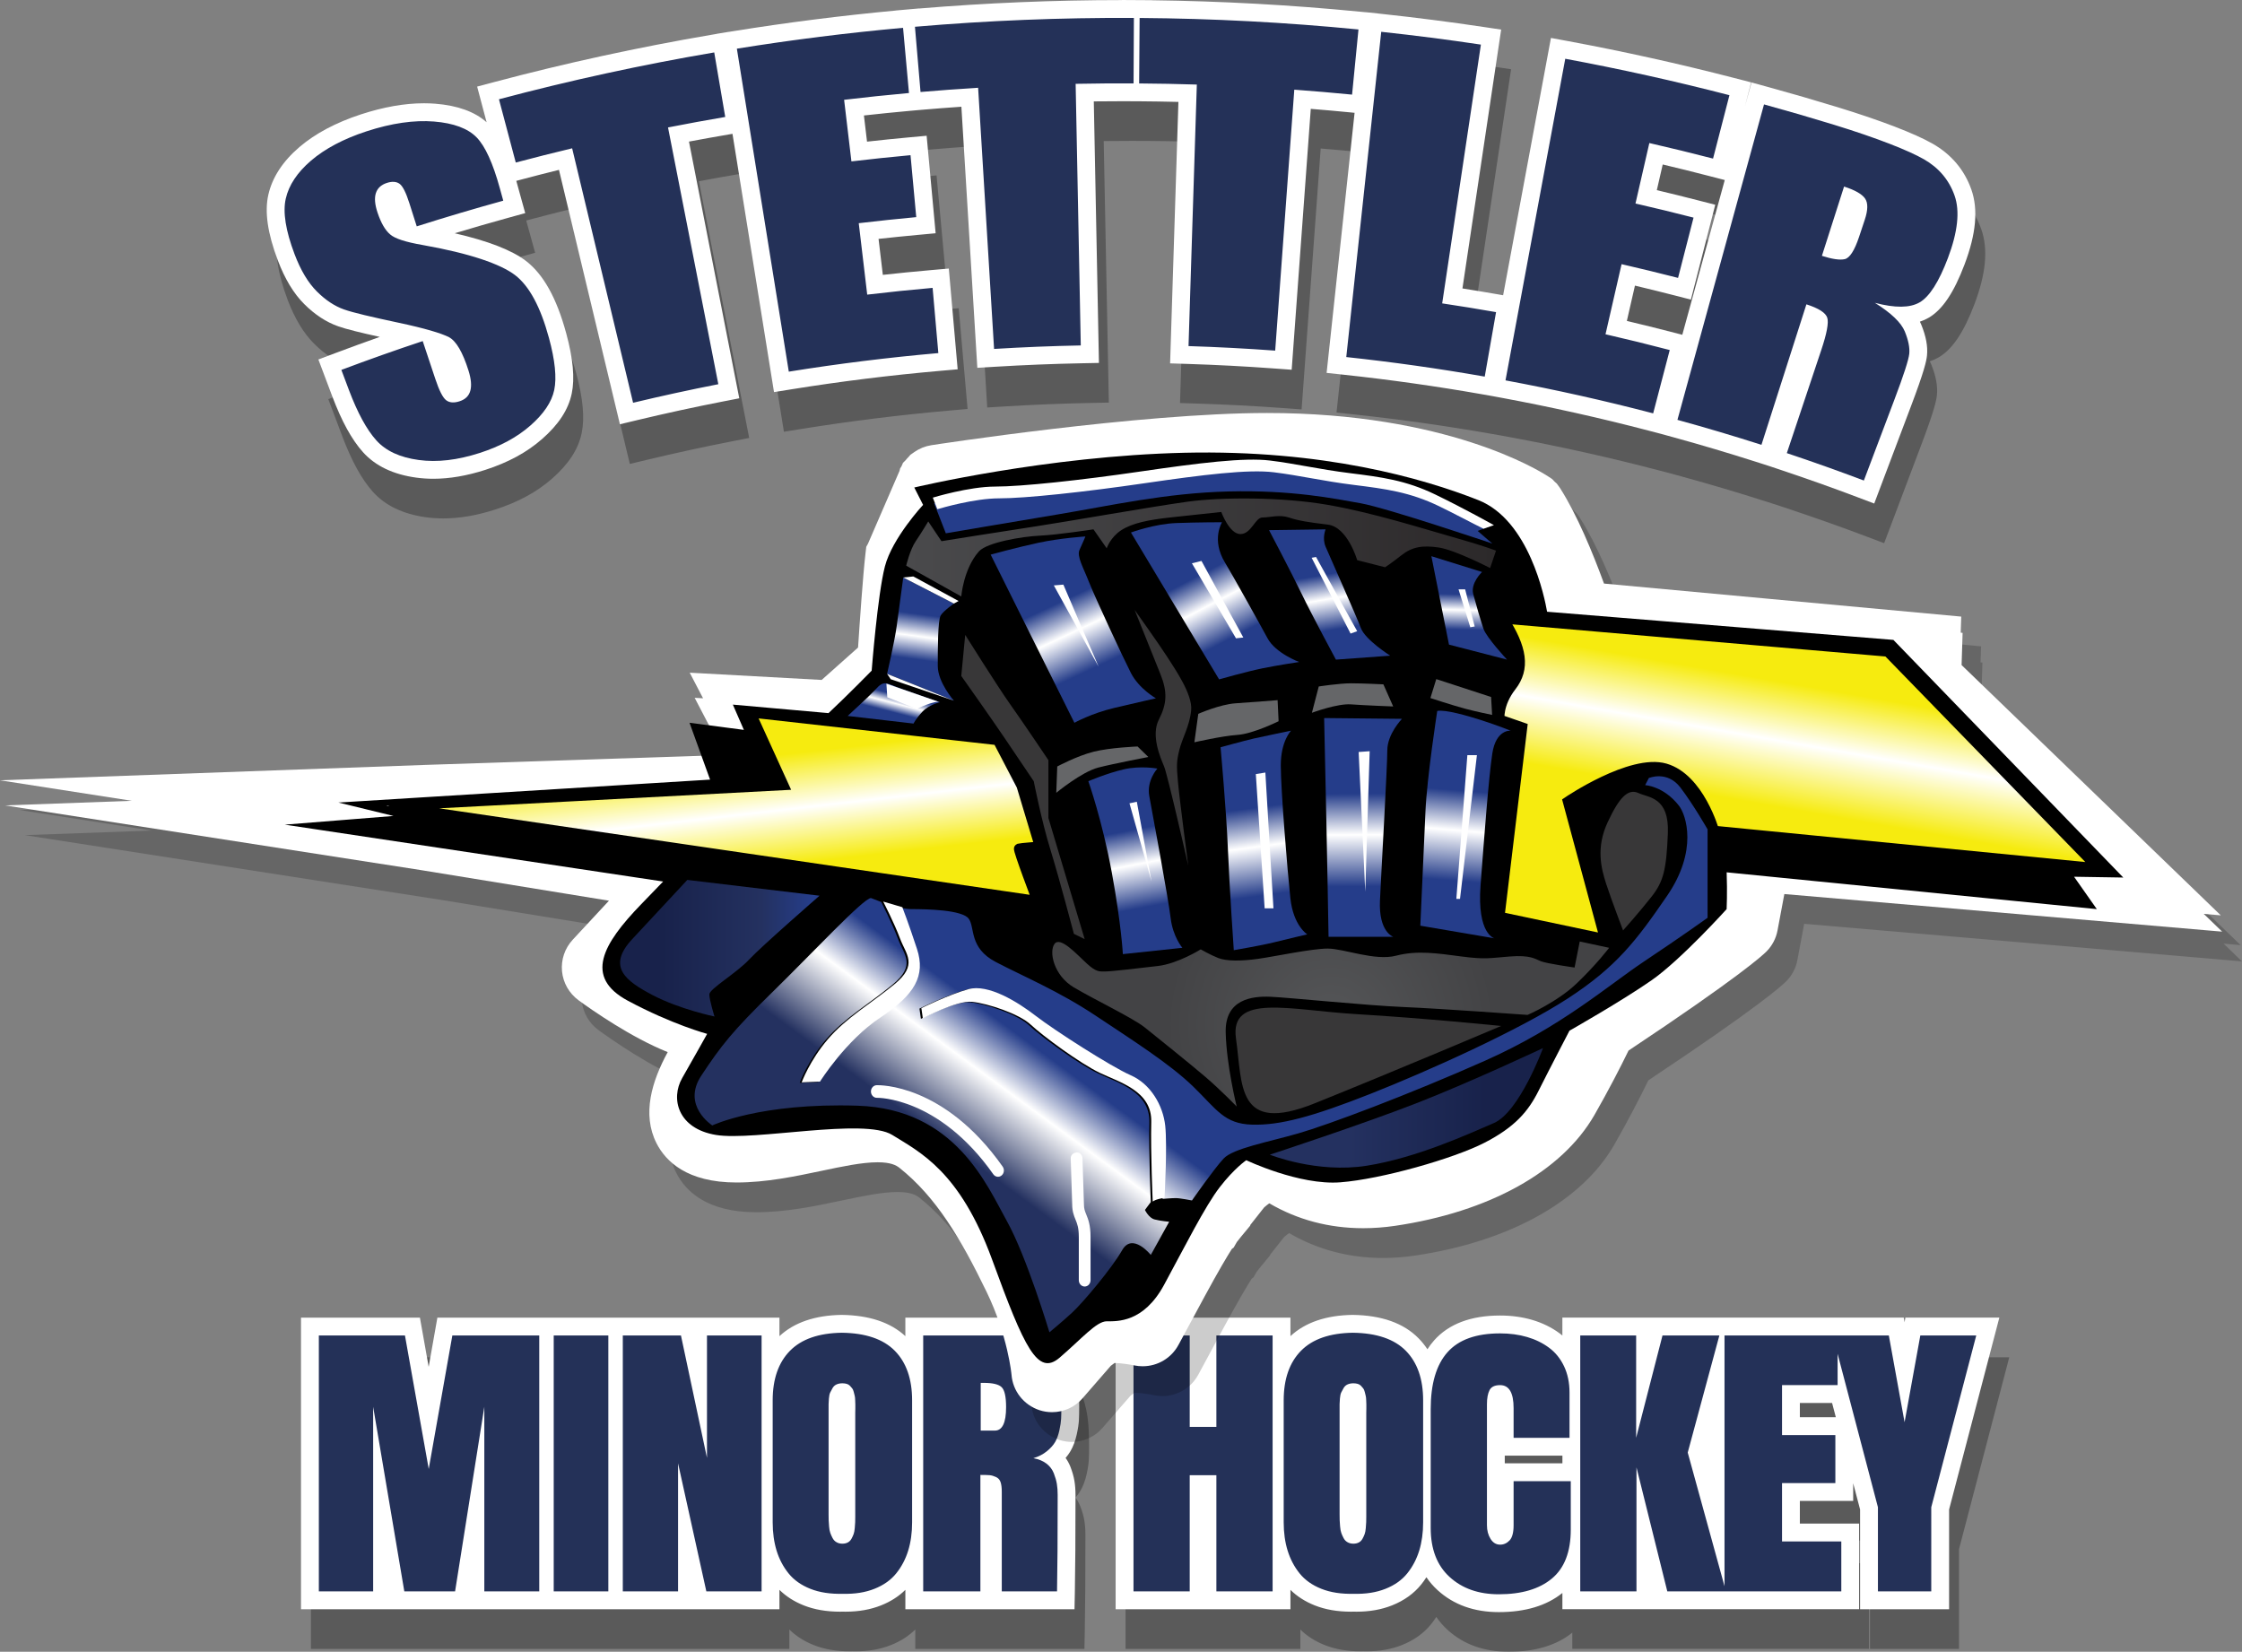 <?xml version="1.0" encoding="utf-8"?>
<!-- Generator: Adobe Illustrator 16.0.0, SVG Export Plug-In . SVG Version: 6.00 Build 0)  -->
<!DOCTYPE svg PUBLIC "-//W3C//DTD SVG 1.1//EN" "http://www.w3.org/Graphics/SVG/1.1/DTD/svg11.dtd">
<svg version="1.1" id="Layer_1" xmlns="http://www.w3.org/2000/svg" xmlns:xlink="http://www.w3.org/1999/xlink" x="0px" y="0px"
	 width="226.164px" height="166.614px" viewBox="0.002 -41.66 226.164 166.614"
	 enable-background="new 0.002 -41.66 226.164 166.614" xml:space="preserve">
<rect x="0.002" y="-41.66" width="226.164" height="166.614" fill="#808080" stroke="none"/>
<g id="Layer_2">
	<path opacity="0.3" enable-background="new    " d="M152.195,124.954c-2.484,0-4.561-0.742-6.17-2.211
		c-0.434-0.395-0.813-0.83-1.133-1.306c-0.164,0.257-0.342,0.504-0.533,0.741c-0.734,0.91-1.723,1.615-2.934,2.098
		c-1.059,0.421-2.256,0.635-3.561,0.635l-0.337-0.004l-0.253,0.004c-1.359,0-2.587-0.213-3.646-0.635
		c-0.965-0.384-1.787-0.91-2.451-1.566v1.953h-17.634V95.249h17.634v1.867c1.49-1.384,3.6-2.104,6.275-2.143
		c2.93,0.04,5.148,0.834,6.649,2.361c0.334,0.34,0.632,0.709,0.894,1.107c0.203-0.32,0.43-0.62,0.676-0.896
		c1.479-1.664,3.717-2.508,6.652-2.508c1.147,0,2.233,0.146,3.227,0.438c1.035,0.303,1.972,0.76,2.779,1.359
		c0.096,0.07,0.188,0.145,0.28,0.22v-1.806h34.433l0.086,0.469l0.084-0.469h9.476l-5.069,19.354v10.061h-8.979v-10.06l-0.695-2.644
		v1.779h-5.38v2.283h5.979v8.639h-29.934v-1.637C157.021,124.306,154.862,124.954,152.195,124.954z M158.612,109.946v-0.775h-5.815
		v0.775H158.612z M186.193,105.295l-0.378-1.438h-3.25v1.438H186.193z M85.98,124.907l-0.253,0.004c-1.36,0-2.586-0.214-3.645-0.635
		c-0.966-0.384-1.788-0.91-2.454-1.568v1.955H31.367V95.249h11.994l0.884,4.967l0.878-4.967h34.505v1.869
		c1.49-1.385,3.6-2.105,6.278-2.145c2.787,0.038,4.932,0.759,6.425,2.145v-1.869h10.551c1.114,0,2.105,0.164,2.944,0.484
		c0.888,0.337,1.623,0.813,2.179,1.407c0.549,0.591,0.974,1.347,1.265,2.249c0.249,0.771,0.415,1.559,0.491,2.336
		c0.071,0.718,0.105,1.552,0.105,2.551c0,0.523-0.009,0.954-0.026,1.285c-0.021,0.406-0.092,0.884-0.217,1.456
		c-0.145,0.657-0.358,1.229-0.636,1.703c-0.138,0.233-0.301,0.461-0.492,0.682c0.199,0.274,0.362,0.575,0.488,0.897
		c0.196,0.504,0.332,0.986,0.406,1.438c0.07,0.424,0.105,0.896,0.105,1.403c0,4.269-0.022,7.551-0.065,9.758l-0.035,1.765H92.332
		v-1.955c-0.666,0.658-1.488,1.186-2.453,1.568c-1.059,0.422-2.257,0.635-3.563,0.635L85.98,124.907z M188.384,12.495
		c-2.521-0.953-5.114-1.875-7.703-2.741l-1.239-0.414l-1.299-0.416c-2.781-0.889-5.608-1.729-8.403-2.496l-1.226-0.336l-1.203-0.315
		c-4.858-1.271-9.829-2.381-14.771-3.3l-1.029-0.191l-1.047-0.184c-4.571-0.802-9.23-1.46-13.848-1.957l-1.791-0.192l2.821-26.235
		l-0.429-0.042c-1.307-0.128-2.643-0.248-3.99-0.356l-1.926,26.316l-1.797-0.131c-2.871-0.211-5.787-0.364-8.666-0.455l-1.801-0.057
		l0.838-26.374c-1.342-0.032-2.674-0.053-3.978-0.063l-1.721-0.006c-0.946,0-1.892,0.005-2.837,0.017l0.518,26.381l-1.8,0.036
		c-2.868,0.056-5.786,0.174-8.671,0.35l-1.796,0.109l-1.608-26.337c-1.321,0.091-2.651,0.193-3.97,0.306l-1.157,0.102
		c-1.562,0.141-3.138,0.3-4.705,0.474l0.313,2.639c1.426-0.158,2.839-0.302,4.221-0.429l1.792-0.165l0.908,9.835l-1.792,0.166
		c-1.311,0.121-2.638,0.255-3.966,0.402l0.431,3.63c1.621-0.179,3.25-0.34,4.863-0.481l1.793-0.157l0.893,10.164l-1.793,0.157
		C90.84,0.186,85.808,0.81,80.858,1.606l-1.777,0.286l-4.189-26.053l-0.428,0.073c-1.312,0.224-2.638,0.461-3.961,0.71l5.074,25.894
		L73.81,2.862c-2.829,0.554-5.697,1.178-8.524,1.855l-1.75,0.419l-6.147-25.661c-1.298,0.321-2.602,0.656-3.895,1l-0.41,0.109
		c0.025,0.087,0.9,3.254,0.9,3.254l-1.736,0.479c-1.785,0.492-3.583,1.012-5.375,1.552c3.346,0.77,5.75,1.701,7.167,2.778
		c1.777,1.356,3.11,3.746,4.078,7.309c0.697,2.559,0.879,4.549,0.558,6.083c-0.339,1.621-1.319,3.122-2.995,4.588
		c-1.536,1.345-3.408,2.362-5.72,3.108c-1.848,0.597-3.61,0.899-5.238,0.899c-0.587,0-1.17-0.039-1.732-0.116
		c-2.318-0.316-4.125-1.179-5.368-2.563c-1.135-1.264-2.151-3.111-3.108-5.648L33.119-1.4l1.685-0.634
		c1.494-0.563,3.001-1.111,4.509-1.643c-1.948-0.429-3.353-0.771-4.207-1.073c-1.196-0.42-2.344-1.172-3.41-2.234
		c-1.064-1.06-1.961-2.542-2.667-4.408c-1.034-2.736-1.348-4.902-0.959-6.622c0.396-1.752,1.454-3.374,3.145-4.819
		c1.594-1.361,3.679-2.468,6.197-3.291c2.271-0.742,4.41-1.119,6.355-1.119c0.395,0,0.781,0.015,1.158,0.045
		c2.239,0.18,3.974,0.809,5.165,1.87l-0.956-3.597l1.739-0.462c7.188-1.91,14.548-3.512,21.875-4.76l0.523-0.089l-0.001-0.006
		l1.252-0.207l0.001,0.005l0.524-0.084c5.379-0.865,10.86-1.56,16.302-2.066V-36.6l2.38-0.21l0.001,0.007
		c6.776-0.564,13.651-0.85,20.443-0.85v-0.007l3.019,0.019v0.006c7.007,0.086,14.071,0.475,21.021,1.156l0.524,0.051v-0.006
		l1.267,0.13v0.005l0.523,0.057c3.367,0.362,6.773,0.8,10.127,1.301l1.78,0.266l-3.906,26.11c1.239,0.195,2.478,0.402,3.699,0.616
		l0.405,0.071l4.824-25.955l1.771,0.329c5.577,1.036,11.188,2.282,16.683,3.702l1.742,0.451l-0.624,2.413l0.659-2.403l1.736,0.476
		c2.318,0.636,4.672,1.319,6.994,2.031c4.328,1.331,7.713,2.631,9.531,3.663c1.896,1.081,3.211,2.639,3.916,4.631
		c0.705,1.999,0.481,4.467-0.684,7.548c-1.08,2.856-2.229,4.565-3.614,5.378c-0.276,0.161-0.573,0.295-0.892,0.4
		c0.051,0.101,0.097,0.203,0.139,0.305c0.479,1.173,0.668,2.189,0.576,3.108c-0.057,0.568-0.292,1.619-1.612,5.108l-3.711,9.824
		L188.384,12.495z M165.113-5.288c1.598,0.38,3.199,0.78,4.779,1.194l0.811,0.212l4.285-15.618l-1.633-0.422
		c-1.521-0.394-3.07-0.778-4.625-1.147l-0.594,2.59c1.385,0.329,2.775,0.672,4.15,1.026l1.743,0.448l-2.456,9.567l-1.744-0.448
		c-1.289-0.331-2.597-0.654-3.9-0.964L165.113-5.288z"/>
	<path fill="#FFFFFF" d="M151.195,120.954c-2.484,0-4.561-0.742-6.17-2.211c-0.434-0.395-0.813-0.83-1.133-1.306
		c-0.164,0.257-0.342,0.504-0.533,0.741c-0.734,0.91-1.723,1.615-2.934,2.098c-1.059,0.421-2.256,0.635-3.561,0.635l-0.337-0.004
		l-0.253,0.004c-1.359,0-2.587-0.213-3.646-0.635c-0.965-0.384-1.787-0.91-2.451-1.566v1.953h-17.634V91.249h17.634v1.867
		c1.49-1.384,3.6-2.104,6.275-2.143c2.93,0.04,5.148,0.834,6.649,2.361c0.334,0.34,0.632,0.709,0.894,1.107
		c0.203-0.32,0.43-0.62,0.676-0.896c1.479-1.664,3.717-2.508,6.652-2.508c1.147,0,2.233,0.146,3.227,0.438
		c1.035,0.303,1.972,0.76,2.779,1.359c0.096,0.07,0.188,0.145,0.28,0.22v-1.806h34.433l0.086,0.469l0.084-0.469h9.476l-5.069,19.354
		v10.061h-8.979v-10.06l-0.695-2.644v1.779h-5.38v2.283h5.979v8.639h-29.934v-1.637
		C156.021,120.306,153.862,120.954,151.195,120.954z M157.612,105.946v-0.775h-5.815v0.775H157.612z M185.193,101.295l-0.378-1.438
		h-3.25v1.438H185.193z M84.98,120.907l-0.253,0.004c-1.36,0-2.586-0.214-3.645-0.635c-0.966-0.384-1.788-0.91-2.454-1.568v1.955
		H30.367V91.249h11.994l0.884,4.967l0.878-4.967h34.505v1.869c1.49-1.385,3.6-2.105,6.278-2.145
		c2.787,0.038,4.932,0.759,6.425,2.145v-1.869h10.551c1.114,0,2.105,0.164,2.944,0.484c0.888,0.337,1.623,0.813,2.179,1.407
		c0.549,0.591,0.974,1.347,1.265,2.249c0.249,0.771,0.415,1.559,0.491,2.336c0.071,0.718,0.105,1.552,0.105,2.551
		c0,0.523-0.009,0.954-0.026,1.285c-0.021,0.406-0.092,0.884-0.217,1.456c-0.145,0.657-0.358,1.229-0.636,1.703
		c-0.138,0.233-0.301,0.461-0.492,0.682c0.199,0.274,0.362,0.575,0.488,0.897c0.196,0.504,0.332,0.986,0.406,1.438
		c0.07,0.424,0.105,0.896,0.105,1.403c0,4.269-0.022,7.551-0.065,9.758l-0.035,1.765H91.332v-1.955
		c-0.666,0.658-1.488,1.186-2.453,1.568c-1.059,0.422-2.257,0.635-3.563,0.635L84.98,120.907z M187.384,8.495
		c-2.521-0.953-5.114-1.875-7.703-2.741l-1.239-0.414l-1.299-0.416c-2.781-0.889-5.608-1.729-8.403-2.496l-1.226-0.336l-1.203-0.315
		c-4.858-1.271-9.829-2.381-14.771-3.3l-1.029-0.191l-1.047-0.184c-4.571-0.802-9.23-1.46-13.848-1.957l-1.791-0.192l2.821-26.235
		l-0.429-0.042c-1.307-0.128-2.643-0.248-3.99-0.356l-1.926,26.316l-1.797-0.131c-2.871-0.211-5.787-0.364-8.666-0.455l-1.801-0.057
		l0.838-26.374c-1.342-0.032-2.674-0.053-3.978-0.063l-1.721-0.006c-0.946,0-1.891,0.005-2.837,0.017l0.518,26.381l-1.8,0.036
		c-2.868,0.056-5.786,0.174-8.671,0.35l-1.796,0.109l-1.608-26.337c-1.321,0.091-2.651,0.193-3.97,0.306l-1.157,0.102
		c-1.562,0.141-3.138,0.3-4.705,0.474l0.313,2.639c1.426-0.158,2.839-0.302,4.221-0.429l1.792-0.165l0.908,9.835l-1.792,0.166
		c-1.311,0.121-2.638,0.255-3.966,0.402l0.431,3.63c1.621-0.179,3.25-0.34,4.863-0.481l1.793-0.157l0.893,10.164l-1.793,0.157
		C89.84-3.814,84.808-3.19,79.858-2.394l-1.777,0.286l-4.189-26.053l-0.428,0.073c-1.312,0.224-2.638,0.461-3.961,0.71l5.074,25.894
		L72.81-1.138c-2.829,0.554-5.697,1.178-8.524,1.855l-1.75,0.419l-6.147-25.661c-1.298,0.321-2.602,0.656-3.895,1l-0.41,0.109
		c0.025,0.087,0.9,3.254,0.9,3.254l-1.736,0.479c-1.785,0.492-3.583,1.012-5.375,1.552c3.346,0.77,5.75,1.701,7.167,2.778
		c1.777,1.356,3.11,3.746,4.078,7.309c0.697,2.559,0.879,4.549,0.558,6.083c-0.339,1.621-1.319,3.122-2.995,4.588
		c-1.536,1.345-3.408,2.362-5.72,3.108c-1.848,0.597-3.61,0.899-5.238,0.899c-0.587,0-1.17-0.039-1.732-0.116
		c-2.318-0.316-4.125-1.179-5.368-2.563c-1.135-1.264-2.151-3.111-3.108-5.648L32.119-5.4l1.685-0.634
		c1.494-0.563,3.001-1.111,4.509-1.643c-1.948-0.429-3.353-0.771-4.207-1.073c-1.196-0.42-2.344-1.172-3.41-2.234
		c-1.064-1.06-1.961-2.542-2.667-4.408c-1.034-2.736-1.348-4.902-0.959-6.622c0.396-1.752,1.454-3.374,3.145-4.819
		c1.594-1.361,3.679-2.468,6.197-3.291c2.271-0.742,4.41-1.119,6.355-1.119c0.395,0,0.781,0.015,1.158,0.045
		c2.239,0.18,3.974,0.809,5.165,1.87l-0.956-3.597l1.739-0.462c7.188-1.91,14.548-3.512,21.875-4.76l0.523-0.089l-0.001-0.006
		l1.252-0.207l0.001,0.005l0.524-0.084c5.379-0.865,10.86-1.56,16.302-2.066V-40.6l2.38-0.21l0.001,0.007
		c6.776-0.564,13.651-0.85,20.443-0.85v-0.007l3.019,0.019v0.006c7.007,0.086,14.071,0.475,21.021,1.156l0.524,0.051v-0.006
		l1.267,0.13v0.005l0.523,0.057c3.367,0.362,6.773,0.8,10.127,1.301l1.78,0.266l-3.906,26.11c1.239,0.195,2.478,0.402,3.699,0.616
		l0.405,0.071l4.824-25.955l1.771,0.329c5.577,1.036,11.188,2.282,16.683,3.702l1.742,0.451l-0.624,2.413l0.659-2.403l1.736,0.476
		c2.318,0.636,4.672,1.319,6.994,2.031c4.328,1.331,7.713,2.631,9.531,3.663c1.896,1.081,3.211,2.639,3.916,4.631
		c0.705,1.999,0.481,4.467-0.684,7.548c-1.08,2.856-2.229,4.565-3.614,5.378c-0.276,0.161-0.573,0.295-0.892,0.4
		c0.051,0.101,0.097,0.203,0.139,0.305c0.479,1.173,0.668,2.189,0.576,3.108c-0.057,0.568-0.292,1.619-1.612,5.108l-3.711,9.824
		L187.384,8.495z M164.113-9.288c1.598,0.38,3.199,0.78,4.779,1.194l0.811,0.212l4.285-15.618l-1.633-0.422
		c-1.521-0.394-3.07-0.778-4.625-1.147l-0.594,2.59c1.385,0.329,2.775,0.672,4.15,1.026l1.743,0.448l-2.456,9.567l-1.744-0.448
		c-1.289-0.331-2.597-0.654-3.9-0.964L164.113-9.288z"/>
	<path fill="#243158" d="M50.769-21.417c-2.922,0.806-5.832,1.669-8.728,2.59c-0.247-0.776-0.494-1.553-0.741-2.33
		c-0.346-1.087-0.679-1.745-1-1.97c-0.322-0.225-0.749-0.252-1.277-0.08c-0.575,0.187-0.943,0.53-1.104,1.028
		c-0.16,0.497-0.104,1.152,0.167,1.964c0.349,1.044,0.773,1.777,1.273,2.2c0.485,0.427,1.573,0.773,3.252,1.064
		c4.815,0.85,7.891,1.933,9.338,3.032c1.449,1.105,2.582,3.228,3.43,6.348c0.617,2.268,0.79,4.016,0.533,5.243
		c-0.257,1.229-1.07,2.422-2.419,3.603c-1.35,1.182-3.039,2.088-5.087,2.75c-2.248,0.726-4.294,0.97-6.173,0.712
		c-1.878-0.256-3.306-0.906-4.272-1.982c-0.965-1.075-1.891-2.767-2.763-5.081C34.945-3,34.691-3.674,34.438-4.348
		c2.721-1.024,5.457-1.994,8.206-2.907c0.422,1.27,0.845,2.54,1.268,3.809c0.39,1.174,0.754,1.89,1.09,2.151
		c0.336,0.261,0.79,0.297,1.363,0.111c0.573-0.186,0.933-0.535,1.078-1.052c0.146-0.516,0.087-1.196-0.178-2.038
		c-0.583-1.853-1.238-2.979-1.969-3.374c-0.747-0.387-2.438-0.899-5.117-1.465c-2.686-0.575-4.523-0.998-5.471-1.333
		c-0.948-0.333-1.861-0.938-2.74-1.813c-0.879-0.875-1.633-2.13-2.253-3.769c-0.894-2.364-1.195-4.226-0.887-5.588
		c0.307-1.36,1.157-2.65,2.558-3.848c1.401-1.196,3.267-2.19,5.586-2.948c2.536-0.829,4.816-1.15,6.81-0.99
		c1.993,0.16,3.423,0.703,4.294,1.594c0.872,0.893,1.651,2.606,2.347,5.134C50.537-22.255,50.653-21.836,50.769-21.417z
		 M72.051-36.372c0.37,2.169,0.739,4.34,1.11,6.509c-1.927,0.329-3.852,0.682-5.772,1.058c1.692,8.633,3.384,17.267,5.075,25.9
		c-2.875,0.563-5.742,1.188-8.598,1.872c-2.049-8.556-4.099-17.112-6.148-25.667c-1.899,0.455-3.795,0.934-5.687,1.436
		c-0.565-2.127-1.13-4.255-1.695-6.382C57.516-33.555,64.761-35.13,72.051-36.372z M74.334-36.75
		c5.567-0.896,11.16-1.597,16.765-2.104c0.198,2.192,0.397,4.384,0.596,6.577c-2.183,0.197-4.364,0.425-6.542,0.684
		c0.246,2.07,0.491,4.142,0.737,6.213c1.985-0.235,3.972-0.445,5.962-0.628c0.192,2.084,0.385,4.167,0.577,6.25
		c-1.935,0.179-3.869,0.383-5.8,0.611c0.285,2.402,0.569,4.803,0.854,7.206c2.196-0.261,4.396-0.488,6.597-0.681
		c0.192,2.193,0.385,4.385,0.578,6.578c-5.044,0.442-10.076,1.067-15.085,1.873C77.825-15.032,76.08-25.892,74.334-36.75z
		 M114.384-39.851c-0.012,2.201-0.021,4.402-0.032,6.604c-1.948-0.009-3.896,0.004-5.844,0.043
		c0.172,8.796,0.345,17.592,0.518,26.388c-2.917,0.057-5.833,0.175-8.746,0.353c-0.537-8.782-1.073-17.563-1.609-26.344
		c-1.938,0.118-3.875,0.26-5.81,0.426c-0.188-2.193-0.375-4.386-0.563-6.579C99.646-39.59,107.016-39.887,114.384-39.851z
		 M137.039-38.688c-0.215,2.191-0.43,4.381-0.645,6.572c-1.941-0.19-3.885-0.356-5.829-0.499
		c-0.642,8.774-1.284,17.549-1.927,26.323c-2.911-0.213-5.826-0.366-8.742-0.458c0.279-8.793,0.559-17.587,0.837-26.38
		c-1.938-0.061-3.88-0.1-5.819-0.113c0.016-2.201,0.031-4.402,0.047-6.604C122.33-39.793,129.696-39.407,137.039-38.688z
		 M149.389-37.161c-1.302,8.701-2.604,17.402-3.905,26.103c1.814,0.271,3.625,0.565,5.434,0.883
		c-0.379,2.168-0.76,4.336-1.142,6.504c-4.637-0.813-9.295-1.471-13.967-1.973c1.176-10.936,2.353-21.872,3.526-32.808
		C142.692-38.091,146.044-37.661,149.389-37.161z M157.899-35.733c5.552,1.031,11.074,2.256,16.562,3.675
		c-0.551,2.131-1.104,4.262-1.653,6.394c-2.138-0.553-4.279-1.075-6.427-1.567c-0.467,2.033-0.934,4.066-1.398,6.099
		c1.957,0.448,3.91,0.923,5.857,1.423c-0.521,2.027-1.041,4.053-1.562,6.08c-1.896-0.487-3.795-0.948-5.698-1.385
		c-0.541,2.357-1.082,4.714-1.621,7.072c2.166,0.496,4.324,1.026,6.479,1.59c-0.559,2.129-1.113,4.258-1.671,6.388
		c-4.933-1.29-9.901-2.399-14.896-3.328C153.88-14.106,155.89-24.919,157.899-35.733z M177.949-31.128
		c2.321,0.637,4.637,1.31,6.942,2.016c4.612,1.418,7.659,2.65,9.171,3.507c1.512,0.862,2.55,2.091,3.107,3.666
		c0.557,1.576,0.324,3.68-0.67,6.311c-0.908,2.402-1.86,3.887-2.842,4.462c-0.986,0.577-2.488,0.583-4.525,0.053
		c1.652,1.028,2.654,2,3.019,2.888c0.363,0.889,0.511,1.637,0.45,2.246c-0.061,0.608-0.563,2.159-1.505,4.649
		c-1.025,2.714-2.05,5.427-3.075,8.141c-2.576-0.974-5.167-1.895-7.771-2.765c1.158-3.466,2.315-6.933,3.475-10.4
		c0.561-1.675,0.762-2.761,0.604-3.258c-0.16-0.496-0.859-0.951-2.104-1.35c-1.512,4.724-3.021,9.448-4.534,14.171
		c-2.812-0.899-5.637-1.739-8.476-2.518C172.126-9.914,175.037-20.521,177.949-31.128z M186.024-22.841
		c-0.745,2.329-1.489,4.659-2.235,6.988c1.037,0.332,1.805,0.446,2.305,0.332c0.498-0.114,0.98-0.858,1.441-2.237
		c0.19-0.574,0.383-1.148,0.573-1.721c0.332-0.992,0.345-1.712,0.033-2.158C187.832-22.083,187.125-22.489,186.024-22.841z
		 M45.909,118.863h-5.121l-3.144-18.618v18.618h-5.478V93.049h8.686l2.398,13.467l2.382-13.467H54.4v25.813h-5.542v-18.618
		L45.909,118.863z M55.859,118.863V93.049h5.51v25.813H55.859z M76.829,93.049v25.813h-5.574l-2.852-12.915v12.915h-5.575V93.049
		h5.866l2.625,12.348V93.049H76.829z M77.947,111.895V99.596c0-2.149,0.581-3.816,1.742-4.999s2.909-1.79,5.242-1.823
		c2.398,0.033,4.178,0.641,5.339,1.823c1.161,1.182,1.742,2.85,1.742,4.999v12.299c0,1.049-0.132,2.002-0.397,2.861
		c-0.265,0.857-0.667,1.623-1.208,2.293c-0.54,0.67-1.272,1.188-2.195,1.555c-0.924,0.367-1.985,0.535-3.185,0.503
		c-1.264,0.032-2.358-0.136-3.281-0.503c-0.924-0.367-1.656-0.885-2.196-1.555c-0.541-0.67-0.943-1.436-1.208-2.293
		C78.08,113.896,77.947,112.943,77.947,111.895z M84.98,114.051c0.205,0,0.386-0.041,0.542-0.122
		c0.156-0.081,0.281-0.205,0.373-0.372c0.092-0.168,0.165-0.327,0.219-0.479c0.054-0.15,0.092-0.354,0.113-0.607
		c0.021-0.254,0.035-0.448,0.041-0.584c0.005-0.135,0.008-0.32,0.008-0.559c0-0.056,0-0.099,0-0.131v-10.371
		c0-0.063,0.002-0.193,0.008-0.389c0.006-0.195,0.005-0.341,0-0.438c-0.005-0.098-0.011-0.24-0.016-0.431
		c-0.005-0.188-0.021-0.335-0.048-0.438c-0.027-0.103-0.06-0.23-0.098-0.389c-0.038-0.156-0.089-0.275-0.154-0.355
		c-0.065-0.081-0.141-0.168-0.227-0.26c-0.087-0.092-0.195-0.156-0.324-0.194c-0.13-0.038-0.275-0.058-0.438-0.058
		c-0.227,0-0.424,0.039-0.592,0.115c-0.167,0.074-0.3,0.196-0.397,0.362c-0.097,0.168-0.178,0.319-0.243,0.455
		c-0.064,0.135-0.108,0.334-0.129,0.601c-0.022,0.264-0.032,0.452-0.032,0.565c0,0.112,0,0.305,0,0.575c0,0.043,0,0.08,0,0.113
		c0,0.031,0,0.064,0,0.098v10.371c0,0.236,0.002,0.427,0.008,0.566c0.006,0.141,0.019,0.346,0.041,0.615
		c0.021,0.271,0.062,0.488,0.122,0.656c0.059,0.168,0.138,0.344,0.235,0.527c0.097,0.183,0.229,0.32,0.397,0.412
		C84.556,114.004,84.753,114.051,84.98,114.051z M98.9,107.116v11.747h-5.769V93.049h8.751c0.896,0,1.663,0.121,2.301,0.365
		c0.637,0.242,1.14,0.562,1.507,0.955c0.367,0.395,0.656,0.918,0.867,1.571c0.211,0.654,0.349,1.308,0.413,1.961
		c0.065,0.654,0.097,1.445,0.097,2.374c0,0.486-0.008,0.885-0.024,1.189c-0.016,0.31-0.076,0.697-0.178,1.168
		c-0.103,0.47-0.246,0.861-0.43,1.175s-0.462,0.621-0.834,0.924c-0.372,0.304-0.824,0.535-1.353,0.697
		c0.529,0.098,0.967,0.278,1.313,0.543s0.594,0.592,0.746,0.979c0.151,0.389,0.253,0.748,0.308,1.077
		c0.055,0.329,0.081,0.7,0.081,1.11c0,4.268-0.021,7.508-0.065,9.723h-5.574v-10.063c0-0.4-0.041-0.719-0.122-0.957
		c-0.081-0.237-0.232-0.407-0.454-0.51c-0.222-0.104-0.435-0.166-0.64-0.188C99.635,107.125,99.322,107.116,98.9,107.116z
		 M98.933,97.831v4.813h1.426c0.756,0,1.134-0.789,1.134-2.366c0-1.048-0.148-1.718-0.446-2.009
		c-0.297-0.293-0.899-0.438-1.807-0.438H98.933z M120.016,107.147v11.716h-5.671V93.049h5.671v9.221h2.69v-9.221h5.672v25.813
		h-5.672v-11.716H120.016z M129.496,111.895V99.596c0-2.149,0.582-3.816,1.742-4.999c1.161-1.183,2.909-1.79,5.242-1.823
		c2.398,0.033,4.178,0.641,5.34,1.823c1.161,1.183,1.742,2.85,1.742,4.999v12.299c0,1.049-0.133,2.002-0.396,2.861
		c-0.266,0.857-0.668,1.623-1.207,2.293c-0.541,0.67-1.272,1.188-2.196,1.555c-0.925,0.367-1.984,0.535-3.185,0.503
		c-1.265,0.032-2.357-0.136-3.281-0.503s-1.655-0.885-2.195-1.555s-0.941-1.436-1.207-2.293
		C129.628,113.896,129.496,112.943,129.496,111.895z M136.529,114.051c0.205,0,0.387-0.041,0.543-0.122s0.28-0.205,0.372-0.372
		c0.093-0.168,0.165-0.327,0.22-0.479c0.055-0.15,0.092-0.354,0.113-0.607c0.021-0.254,0.034-0.448,0.04-0.584
		c0.005-0.135,0.009-0.32,0.009-0.559c0-0.056,0-0.099,0-0.131v-10.371c0-0.063,0.002-0.193,0.008-0.389
		c0.006-0.193,0.006-0.341,0-0.438c-0.006-0.098-0.012-0.24-0.017-0.431c-0.006-0.188-0.021-0.335-0.049-0.438
		c-0.026-0.103-0.06-0.23-0.097-0.389c-0.039-0.156-0.09-0.275-0.154-0.355c-0.064-0.081-0.141-0.168-0.227-0.26
		c-0.088-0.092-0.194-0.156-0.324-0.194c-0.131-0.038-0.275-0.058-0.438-0.058c-0.228,0-0.424,0.039-0.592,0.115
		c-0.167,0.074-0.3,0.196-0.396,0.362c-0.099,0.168-0.18,0.319-0.244,0.455c-0.064,0.135-0.107,0.334-0.129,0.601
		c-0.021,0.264-0.033,0.452-0.033,0.565c0,0.112,0,0.305,0,0.575c0,0.043,0,0.08,0,0.113c0,0.031,0,0.064,0,0.098v10.371
		c0,0.236,0.003,0.427,0.009,0.566c0.006,0.141,0.019,0.346,0.041,0.615c0.021,0.271,0.062,0.488,0.121,0.656
		s0.138,0.344,0.235,0.527c0.097,0.184,0.229,0.32,0.396,0.412C136.105,114.004,136.303,114.051,136.529,114.051z M158.455,107.747
		v4.879c0,2.246-0.638,3.896-1.912,4.949c-1.273,1.055-3.058,1.579-5.348,1.579c-2.031,0-3.684-0.579-4.958-1.741
		c-1.274-1.16-1.911-2.812-1.911-4.949v-11.978c0-2.56,0.563-4.475,1.692-5.743c1.128-1.271,2.897-1.904,5.308-1.904
		c0.982,0,1.891,0.121,2.723,0.365c0.832,0.242,1.568,0.602,2.211,1.078c0.644,0.475,1.148,1.098,1.516,1.87
		c0.368,0.772,0.553,1.661,0.553,2.666v4.554h-5.641v-2.998c0-1.545-0.454-2.316-1.361-2.316c-0.539,0-0.896,0.17-1.068,0.51
		c-0.174,0.342-0.26,0.813-0.26,1.418v12.203c0,0.529,0.121,0.988,0.364,1.377s0.563,0.583,0.964,0.583
		c0.367,0,0.687-0.144,0.957-0.429c0.27-0.287,0.404-0.797,0.404-1.531v-4.441H158.455L158.455,107.747z M167.708,93.049h5.736
		l-3.191,11.813l3.855,14.001h-5.915l-3.11-12.51v12.51h-5.672V93.049h5.639v10.322L167.708,93.049z M173.964,118.863V93.049h11.408
		v5.008h-5.606v5.039h5.38v4.846h-5.38v5.883h5.979v5.039L173.964,118.863L173.964,118.863z M194.82,118.863h-5.38v-8.491
		l-4.554-17.322h5.654l1.588,8.75l1.588-8.75h5.641l-4.537,17.322V118.863L194.82,118.863z"/>
</g>
<g id="Layer_1_copy">
	<path opacity="0.2" enable-background="new    " d="M108.127,103.786c-0.426,0-0.849-0.066-1.257-0.197
		c-1.609-0.533-2.707-1.939-2.832-3.596c-0.001-0.015-0.356-3.892-2.518-8.354c-2.605-5.38-5.095-9.563-8.781-12.496
		c-0.329-0.263-0.876-0.564-2.208-0.564c-1.564,0-3.553,0.42-5.659,0.865c-2.611,0.551-5.563,1.174-8.578,1.174
		c-4.998,0-7.142-2.146-8.061-3.949c-1.501-2.943-0.462-6.297,1.125-9.203c-3.677-1.469-7.609-4.217-8.996-5.229
		c-0.954-0.703-1.555-1.764-1.666-2.922c-0.112-1.166,0.281-2.326,1.079-3.185l3.656-3.936l-18.895-3.076L2.507,42.581l12.8-0.463
		L2.002,40.049l42.872-1.551l30.212-1.002l-3.009-5.767l0.847,0.046l-1.346-2.581l13.311,0.731l3.671-3.269
		c0.169-2.572,0.499-7.354,0.745-9.453l0.083-0.71l0.175-0.316c0.017-0.042,3.178-7.337,3.178-7.337l0.066-0.257l0.139-0.217
		l0.148-0.342l0.249-0.246c0.106-0.134,0.213-0.25,0.313-0.348l0.177-0.21l0.417-0.293c0.495-0.345,1.088-0.584,1.699-0.679
		C96.155,6.216,116.957,3,129.818,2.999c18.08,0,27.391,5.764,28.393,6.421l0.375,0.249l0.072,0.077l0.021,0.017l0.129,0.144
		l0.24,0.217l0.301,0.411l0.078,0.124c1.672,2.648,3.213,6.352,4.381,9.546l36.037,3.332l-0.053,1.621l0.19,0.018l-0.103,3.249
		l26.147,25.249l-1.716-0.148l1.854,1.791l-44.164-3.792l-0.687,3.663c-0.151,0.814-0.543,1.558-1.131,2.146
		c-0.373,0.375-2.772,2.582-13.899,9.979c-0.836,1.713-2.021,4.021-3.441,6.5c-3.277,5.705-10.613,9.78-20.125,11.182
		c-1.076,0.158-2.15,0.238-3.193,0.238c-3.443,0-6.625-0.844-9.479-2.51c-0.154,0.106-0.328,0.241-0.521,0.411l-1.41,1.789
		l0.018,0.035l-0.937,1.131c0,0-0.407,0.52-0.429,0.541l-0.313,0.553l-0.188,0.143c-0.447,0.701-1.308,2.133-2.791,4.873
		c-1.446,2.672-2.438,4.51-2.572,4.764l-0.019,0.033c-0.715,1.334-2.1,2.164-3.616,2.164c-0.272,0-0.549-0.027-0.815-0.082
		l-0.103-0.021c-0.351-0.068-1.25-0.222-1.914-0.226c-0.106,0.07-0.233,0.162-0.379,0.281l-2.845,3.268
		C110.443,103.271,109.315,103.786,108.127,103.786z"/>
	<path fill="#FFFFFF" d="M106.127,100.786c-0.426,0-0.849-0.066-1.257-0.197c-1.609-0.533-2.707-1.939-2.832-3.596
		c-0.001-0.015-0.356-3.892-2.518-8.354c-2.605-5.38-5.095-9.563-8.781-12.496c-0.329-0.263-0.876-0.564-2.208-0.564
		c-1.564,0-3.553,0.42-5.659,0.865c-2.611,0.551-5.563,1.174-8.578,1.174c-4.998,0-7.142-2.146-8.061-3.949
		c-1.501-2.943-0.462-6.297,1.125-9.203c-3.677-1.469-7.609-4.217-8.996-5.229c-0.954-0.703-1.555-1.764-1.666-2.922
		c-0.112-1.166,0.281-2.326,1.079-3.185l3.656-3.936l-18.895-3.076L0.507,39.581l12.8-0.463L0.002,37.049l42.872-1.551l30.212-1.002
		l-3.009-5.767l0.847,0.046l-1.346-2.581l13.311,0.731l3.671-3.269c0.169-2.572,0.499-7.354,0.745-9.453l0.083-0.71l0.175-0.316
		c0.017-0.042,3.178-7.337,3.178-7.337l0.066-0.257l0.139-0.217l0.148-0.342l0.249-0.246c0.106-0.134,0.213-0.25,0.313-0.348
		l0.177-0.21l0.417-0.293c0.495-0.345,1.088-0.584,1.699-0.679C94.155,3.216,114.957,0,127.818-0.001
		c18.08,0,27.391,5.764,28.393,6.421l0.375,0.249l0.072,0.077l0.021,0.017l0.129,0.144l0.24,0.217l0.301,0.411l0.078,0.124
		c1.672,2.648,3.213,6.352,4.381,9.546l36.037,3.332l-0.053,1.621l0.19,0.018l-0.103,3.249l26.147,25.247l-1.716-0.147l1.854,1.79
		l-44.164-3.791l-0.687,3.662c-0.151,0.815-0.543,1.558-1.131,2.146c-0.373,0.374-2.772,2.58-13.899,9.979
		c-0.836,1.713-2.021,4.021-3.441,6.498c-3.277,5.707-10.613,9.783-20.125,11.183c-1.076,0.157-2.15,0.237-3.193,0.237
		c-3.443,0-6.625-0.842-9.479-2.51c-0.154,0.107-0.328,0.242-0.521,0.412l-1.41,1.789l0.018,0.035l-0.937,1.131
		c0,0-0.407,0.518-0.429,0.541l-0.313,0.551l-0.188,0.146c-0.445,0.699-1.307,2.131-2.789,4.869
		c-1.445,2.676-2.438,4.512-2.572,4.768l-0.018,0.031c-0.715,1.336-2.102,2.162-3.617,2.162c-0.273,0-0.549-0.025-0.816-0.08
		l-0.104-0.021c-0.348-0.068-1.25-0.223-1.914-0.227c-0.107,0.071-0.233,0.161-0.378,0.28l-2.844,3.271
		C108.443,100.271,107.315,100.786,106.127,100.786z"/>
	<g id="Layer_3">
		<path d="M209.225,46.777l4.965,0.08L191,22.886l-34.934-2.84c-0.238-1.381-1.801-9.226-6.932-11.257
			c-5.631-2.23-15.707-5.097-29.637-4.78C105.567,4.329,92.23,7.514,92.23,7.514l0.89,1.752c0,0-3.112,3.344-3.853,6.211
			c-0.741,2.867-1.334,10.512-1.334,10.512s-2.459,2.512-4.354,4.283l-9.65-0.858l1.112,2.549l-5.483-0.717l2.074,5.734
			L34.14,39.292l5.557,1.354l-10.966,0.876l38.166,5.737c-0.892,0.923-1.659,1.717-2.23,2.307c-3.853,3.983-5.779,7.328-1.333,9.716
			c4.446,2.388,8.002,3.345,8.002,3.345s-1.333,2.39-2.519,4.46c-1.185,2.071-0.445,5.098,3.409,5.735
			c3.853,0.636,14.966-1.753,17.783,0c2.815,1.751,6.816,3.662,10.077,12.582c3.26,8.921,4.594,11.787,6.816,9.876
			c2.224-1.91,3.706-3.662,4.743-3.662s3.704,0.157,5.778-3.664c2.074-3.822,4.148-7.963,5.632-9.876
			c1.481-1.91,2.667-2.707,2.667-2.707s5.334,2.548,9.484,2.229c4.148-0.318,11.41-2.389,14.522-3.98
			c3.11-1.594,4.444-3.187,5.481-5.258c1.037-2.07,3.113-6.053,3.113-6.053s5.334-3.026,8.297-5.097
			c2.965-2.071,7.559-7.168,7.559-7.168s0.08-1.642,0.003-3.713l37.341,3.713L209.225,46.777z M104.679,49.246l-65.723-9.637
			l40.036-2.043l-3.358-7.327L100.726,33l2.396,4.54l1.778,6.291l-2.075,0.079L104.679,49.246z M172.919,42.079
			c0,0-0.668-2.867-2.89-5.018c-2.224-2.149-3.854-1.035-5.483-0.716c-1.629,0.318-6.446,2.867-6.446,2.867s0.667,2.39,1.928,7.167
			c1.259,4.779,1.851,6.691,1.851,6.691l-10.594-2.311l2.223-19.034l-2.148-0.956c0,0-0.518-1.036,1.037-3.186
			c1.557-2.149,1.111-3.424,0.296-5.017c-0.813-1.593-1.037-1.911-1.037-1.911l38.753,3.424l21.34,21.902L172.919,42.079z"/>
		<path fill="#656668" d="M120.88,30.346c0,0,2.174-0.957,3.754-1.063c1.58-0.105,4.248-0.318,4.248-0.318l0.1,2.125
			c0,0-2.57,1.274-4.148,1.379c-1.582,0.108-4.348,0.745-4.348,0.745L120.88,30.346z"/>
		<path fill="#656668" d="M115.843,34.699l-1.088-1.061c0,0-2.767,0.105-4.446,0.531c-1.679,0.425-3.655,1.485-3.655,1.485
			l-0.099,2.656c0,0,2.568-2.124,4.248-2.548C112.482,35.335,115.843,34.699,115.843,34.699z"/>
		<path fill="#656668" d="M133.033,27.584l-0.691,2.654c0,0,2.566-0.954,3.951-0.848c1.383,0.105,4.248,0.211,4.248,0.211
			l-0.988-2.23c0,0-2.074-0.106-3.26-0.106S133.033,27.584,133.033,27.584z"/>
		<path fill="#656668" d="M144.887,26.842l-0.593,1.911c0,0,2.271,0.743,3.457,1.062c1.188,0.318,2.769,0.638,2.769,0.638
			l-0.101-1.807L144.887,26.842z"/>
		<path fill="#383738" d="M97.368,22.381l-0.396,4.142c0,0,3.161,4.46,4.445,6.372c1.285,1.911,2.866,4.247,2.866,4.247
			s0.791,4.035,1.68,6.902c0.889,2.868,2.371,8.495,2.371,8.495l1.086,0.532l-3.656-12.212v-5.841c0,0-2.568-3.822-3.853-5.627
			C100.628,27.584,97.368,22.381,97.368,22.381z"/>
		<path fill="#383738" d="M114.458,19.859c0,0,2.444,3.424,3.261,4.699c0.815,1.274,2.595,3.822,2.444,5.415
			c-0.147,1.594-0.89,2.789-1.186,3.983c-0.297,1.195-0.297,1.593-0.146,3.265c0.146,1.672,1.037,8.442,1.037,8.442
			s-2.076-9.159-2.445-10.035c-0.371-0.876-1.334-3.106-0.521-4.699c0.815-1.593,0.89-2.787,0.147-4.619
			C116.311,24.478,114.458,19.859,114.458,19.859z"/>
		
			<linearGradient id="SVGID_1_" gradientUnits="userSpaceOnUse" x1="274.234" y1="-113.82" x2="266.775" y2="-97.882" gradientTransform="matrix(1 0 0 -1 -162 -84.386)">
			<stop  offset="0.236" style="stop-color:#253D8A"/>
			<stop  offset="0.473" style="stop-color:#FFFFFF"/>
			<stop  offset="0.661" style="stop-color:#253D8A"/>
		</linearGradient>
		<path fill="url(#SVGID_1_)" d="M109.495,12.453c0,0-2.52,0.159-4.742,0.637c-2.224,0.478-4.817,1.195-4.817,1.195l8.447,16.963
			c0,0,1.705-0.956,4.074-1.514c2.373-0.557,4.15-0.956,4.15-0.956s-1.703-0.956-2.52-2.548c-0.815-1.593-3.629-7.646-4.224-9.159
			c-0.593-1.513-1.26-2.628-0.963-3.265C109.198,13.169,109.495,12.453,109.495,12.453z"/>
		
			<linearGradient id="SVGID_2_" gradientUnits="userSpaceOnUse" x1="288.431" y1="-110.401" x2="280.701" y2="-95.525" gradientTransform="matrix(1 0 0 -1 -162 -84.386)">
			<stop  offset="0.236" style="stop-color:#253D8A"/>
			<stop  offset="0.473" style="stop-color:#FFFFFF"/>
			<stop  offset="0.661" style="stop-color:#253D8A"/>
		</linearGradient>
		<path fill="url(#SVGID_2_)" d="M123.275,11.019c0,0-2.371,0-4.594,0.081c-2.223,0.079-4.594,0.955-4.594,0.955l8.892,14.813
			c0,0,2.815-0.796,4.372-1.114c1.557-0.318,3.703-0.638,3.703-0.638s-2.37-0.876-3.186-2.389c-0.815-1.514-3.621-6.537-4.298-7.646
			C122.164,12.771,123.275,11.019,123.275,11.019z"/>
		
			<linearGradient id="SVGID_3_" gradientUnits="userSpaceOnUse" x1="297.271" y1="-109.301" x2="295.069" y2="-96.222" gradientTransform="matrix(1 0 0 -1 -162 -84.386)">
			<stop  offset="0.236" style="stop-color:#253D8A"/>
			<stop  offset="0.473" style="stop-color:#FFFFFF"/>
			<stop  offset="0.661" style="stop-color:#253D8A"/>
		</linearGradient>
		<path fill="url(#SVGID_3_)" d="M128.018,11.816l5.706-0.08c0,0-0.371,0.875,0,1.752c0.369,0.876,3.111,7.008,3.556,8.203
			s2.964,2.787,2.964,2.787l-5.481,0.398c0,0-2.445-4.54-3.482-6.689C130.242,16.036,128.018,11.816,128.018,11.816z"/>
		
			<linearGradient id="SVGID_4_" gradientUnits="userSpaceOnUse" x1="310.108" y1="-108.237" x2="310.312" y2="-99.845" gradientTransform="matrix(1 0 0 -1 -162 -84.386)">
			<stop  offset="0.236" style="stop-color:#253D8A"/>
			<stop  offset="0.473" style="stop-color:#FFFFFF"/>
			<stop  offset="0.661" style="stop-color:#253D8A"/>
		</linearGradient>
		<path fill="url(#SVGID_4_)" d="M144.394,14.443l5.111,1.593c0,0-1.186,1.115-0.889,2.23c0.295,1.115,0.74,2.628,1.036,3.504
			c0.298,0.876,2.372,3.106,2.372,3.106l-5.854-1.514L144.394,14.443z"/>
		
			<linearGradient id="SVGID_5_" gradientUnits="userSpaceOnUse" x1="278.625" y1="-138.503" x2="275.146" y2="-120.222" gradientTransform="matrix(1 0 0 -1 -162 -84.386)">
			<stop  offset="0.236" style="stop-color:#253D8A"/>
			<stop  offset="0.473" style="stop-color:#FFFFFF"/>
			<stop  offset="0.661" style="stop-color:#253D8A"/>
		</linearGradient>
		<path fill="url(#SVGID_5_)" d="M116.755,35.867c0,0-1.702-0.318-3.407,0.08c-1.704,0.397-3.557,1.194-3.557,1.194
			s1.407,3.981,2.371,9.238c0.962,5.255,1.11,8.204,1.11,8.204l6.002-0.638c0,0-0.963-1.114-1.185-3.026
			c-0.225-1.912-1.854-10.672-2.149-12.265C115.645,37.061,116.755,35.867,116.755,35.867z"/>
		
			<linearGradient id="SVGID_6_" gradientUnits="userSpaceOnUse" x1="290.752" y1="-137.866" x2="287.955" y2="-117.129" gradientTransform="matrix(1 0 0 -1 -162 -84.386)">
			<stop  offset="0.236" style="stop-color:#253D8A"/>
			<stop  offset="0.473" style="stop-color:#FFFFFF"/>
			<stop  offset="0.661" style="stop-color:#253D8A"/>
		</linearGradient>
		<path fill="url(#SVGID_6_)" d="M123.128,33.717c0,0,0.593,6.53,0.74,10.274c0.147,3.743,0.594,10.194,0.594,10.194
			s2.814-0.478,4.074-0.796c1.26-0.318,3.334-0.798,3.334-0.798s-1.408-0.875-1.703-3.663c-0.299-2.788-0.965-10.912-0.965-13.379
			c0-2.469,1.039-3.504,1.039-3.504s-2.742,0.557-3.781,0.796C125.423,33.08,123.128,33.717,123.128,33.717z"/>
		
			<linearGradient id="SVGID_7_" gradientUnits="userSpaceOnUse" x1="299.64" y1="-137.349" x2="299.503" y2="-115.316" gradientTransform="matrix(1 0 0 -1 -162 -84.386)">
			<stop  offset="0.236" style="stop-color:#253D8A"/>
			<stop  offset="0.473" style="stop-color:#FFFFFF"/>
			<stop  offset="0.661" style="stop-color:#253D8A"/>
		</linearGradient>
		<path fill="url(#SVGID_7_)" d="M133.576,30.77c0,0,0.147,7.088,0.223,10.273c0.072,3.186,0.222,11.788,0.222,11.788h6.521
			c0,0-1.481-0.479-1.334-3.664c0.147-3.186,0.74-13.46,0.74-15.132c0-1.672,1.482-3.186,1.482-3.186L133.576,30.77z"/>
		
			<linearGradient id="SVGID_8_" gradientUnits="userSpaceOnUse" x1="308.796" y1="-136.671" x2="310.57" y2="-115.252" gradientTransform="matrix(1 0 0 -1 -162 -84.386)">
			<stop  offset="0.236" style="stop-color:#253D8A"/>
			<stop  offset="0.473" style="stop-color:#FFFFFF"/>
			<stop  offset="0.661" style="stop-color:#253D8A"/>
		</linearGradient>
		<path fill="url(#SVGID_8_)" d="M144.985,30.053c0,0-1.036,6.69-1.187,10.115c-0.146,3.424-0.519,11.547-0.519,11.547l7.483,1.274
			c0,0-1.777-0.398-1.407-5.335c0.371-4.938,0.815-10.832,1.185-13.301c0.371-2.469,1.854-2.309,1.854-2.309
			s-1.407-0.559-2.891-1.036C148.023,30.531,145.8,29.894,144.985,30.053z"/>
		
			<linearGradient id="SVGID_9_" gradientUnits="userSpaceOnUse" x1="253.416" y1="-97.949" x2="312.914" y2="-97.949" gradientTransform="matrix(1 0 0 -1 -162 -84.386)">
			<stop  offset="0" style="stop-color:#4A4A4C"/>
			<stop  offset="1" style="stop-color:#2C292A"/>
		</linearGradient>
		<path fill="url(#SVGID_9_)" d="M91.416,15.398c0,0,0.37-1.592,0.963-2.469c0.593-0.875,1.26-1.991,1.26-1.991l1.334,1.991
			c0,0,6.964-1.114,9.632-1.513c2.667-0.398,11.706-1.992,15.189-2.469c3.48-0.479,9.558-0.479,14.15,0.319
			c4.594,0.796,9.559,2.389,12.67,3.265c3.113,0.876,4.299,1.354,4.299,1.354l-0.594,1.752c0,0-3.557-1.832-5.186-2.071
			c-1.631-0.238-2.67-0.079-3.78,0.797c-1.11,0.876-1.629,1.195-1.629,1.195l-2.815-0.717c0,0-0.965-3.344-2.965-3.584
			c-2-0.239-2.965-0.397-3.927-0.717c-0.963-0.318-1.927,0-2.667,0c-0.741,0-1.112,1.672-2.225,1.672
			c-1.111,0-1.926-2.229-1.926-2.229s-3.037,0.318-5.187,0.557c-2.147,0.24-3.778,0.559-4.892,1.275
			c-1.11,0.716-1.48,1.831-1.48,1.831l-1.334-1.911c0,0-3.63,0.557-5.408,0.638c-1.778,0.079-5.341,0.681-6.15,1.592
			c-1.556,1.752-1.778,4.54-1.778,4.54L91.416,15.398z"/>
		
			<linearGradient id="SVGID_10_" gradientUnits="userSpaceOnUse" x1="254.896" y1="-111.779" x2="256.107" y2="-102.663" gradientTransform="matrix(1 0 0 -1 -162 -84.386)">
			<stop  offset="0.267" style="stop-color:#253D8A"/>
			<stop  offset="0.521" style="stop-color:#FFFFFF"/>
			<stop  offset="0.764" style="stop-color:#253D8A"/>
		</linearGradient>
		<path fill="url(#SVGID_10_)" d="M91.119,16.594c0,0-0.445,3.345-0.667,4.938c-0.223,1.593-0.964,4.779-0.964,4.779l6.743,2.708
			c0,0-1.629-1.832-1.629-3.504c0-1.672,0-4.619,0.295-5.096c0.296-0.479,1.333-1.195,1.333-1.195L91.119,16.594z"/>
		
			<linearGradient id="SVGID_11_" gradientUnits="userSpaceOnUse" x1="251.845" y1="-115.511" x2="252.748" y2="-112.001" gradientTransform="matrix(1 0 0 -1 -162 -84.386)">
			<stop  offset="0.267" style="stop-color:#253D8A"/>
			<stop  offset="0.521" style="stop-color:#FFFFFF"/>
			<stop  offset="0.764" style="stop-color:#253D8A"/>
		</linearGradient>
		<path fill="url(#SVGID_11_)" d="M85.513,30.557c0,0,2.198-2.017,2.717-2.575c0.519-0.557,0.815-0.956,1.704-0.557
			c0.889,0.398,4.891,1.752,4.891,1.752s-1.112,0.239-1.779,0.956c-0.667,0.717-0.89,1.194-0.89,1.194L85.513,30.557z"/>
		<path fill="#253D8A" d="M94.231,9.107c0,0,3.63-1.115,6.297-1.115s8.595-0.637,14.597-1.514
			c6.002-0.876,10.521-1.433,13.114-1.115c2.595,0.318,4.89,0.875,8.075,1.274c3.188,0.398,5.632,0.717,8.596,2.151
			c2.965,1.433,5.409,2.628,5.409,2.628l-1.259,0.478l1.48,1.275c0,0-10.596-3.584-13.264-4.062
			c-2.667-0.478-6.965-1.354-13.337-1.195c-6.372,0.16-11.929,1.435-17.19,2.31c-5.26,0.877-11.336,1.912-11.336,1.912L94.231,9.107
			z"/>
		<g>
			<path fill="#FFFFFF" d="M100.793,8.608c2.667,0,8.595-0.637,14.597-1.514c6.002-0.875,10.521-1.433,13.113-1.115
				c2.595,0.319,4.891,0.877,8.076,1.275c3.188,0.398,5.633,0.717,8.596,2.149c1.509,0.73,3.492,1.79,4.479,2.27l1.049-0.361
				c0,0-2.959-1.661-5.923-3.095c-2.964-1.432-5.407-1.751-8.596-2.15c-3.187-0.398-5.481-0.956-8.075-1.274
				c-2.595-0.318-7.113,0.239-13.113,1.115c-6.002,0.877-11.931,1.513-14.598,1.513c-2.668,0-6.298,1.115-6.298,1.115l0.457,1.169
				C95.027,9.564,98.321,8.608,100.793,8.608z"/>
		</g>
		<polygon fill="#FFFFFF" points="106.308,17.39 107.271,17.311 110.828,25.593 		"/>
		<polygon fill="#FFFFFF" points="120.238,15.16 121.203,14.922 125.423,22.646 124.684,22.727 		"/>
		<polygon fill="#FFFFFF" points="132.315,14.603 132.759,14.523 136.91,22.01 136.242,22.249 		"/>
		<polygon fill="#FFFFFF" points="147.134,17.789 147.8,17.789 148.764,21.531 148.32,21.611 		"/>
		<polygon fill="#FFFFFF" points="114.681,39.212 116.164,47.254 113.939,39.371 		"/>
		<polygon fill="#FFFFFF" points="126.685,36.424 127.647,36.266 128.462,49.963 127.574,49.963 		"/>
		<polygon fill="#FFFFFF" points="137.057,34.194 138.169,34.115 137.724,48.291 		"/>
		<polygon fill="#FFFFFF" points="148.023,34.513 148.987,34.513 147.283,49.008 146.912,49.008 		"/>
		<path fill="#383738" d="M163.731,52.193c0,0-1.187-3.105-1.705-4.699c-0.517-1.592-1.036-3.663,0.149-6.211
			c1.185-2.549,2.074-3.425,3.111-2.947s3.111,0.398,2.963,4.062c-0.147,3.663-0.443,4.856-1.629,6.37
			C165.437,50.282,163.731,52.193,163.731,52.193z"/>
		
			<radialGradient id="SVGID_12_" cx="296.238" cy="-146.017" r="20.713" gradientTransform="matrix(1 0 0 -1 -162 -84.386)" gradientUnits="userSpaceOnUse">
			<stop  offset="0" style="stop-color:#555658"/>
			<stop  offset="0.8" style="stop-color:#434345"/>
		</radialGradient>
		<path fill="url(#SVGID_12_)" d="M162.324,53.945l-2.964-0.637l-0.521,2.628c0,0-2.813-0.397-3.406-0.637
			c-0.594-0.238-1.037-0.638-3.113-0.479c-2.074,0.16-2.443,0.318-4.89,0c-2.446-0.318-4.445-0.637-6.595-0.079
			c-2.148,0.558-5.26-0.717-6.892-0.717c-1.63,0-5.335,0.796-7.039,1.036c-1.702,0.238-3.186,0.238-4.001-0.08
			c-0.814-0.319-1.777-0.877-1.777-0.877s-2.297,1.435-4.297,1.674c-2.002,0.238-4.743,0.556-5.336,0.556
			c-0.592,0-0.888,0.08-1.852-0.795c-0.963-0.877-2.667-2.788-3.26-1.991c-0.592,0.797-0.074,3.186,1.927,4.38
			c2,1.194,6.002,3.105,7.188,4.063c1.186,0.955,4.668,3.742,6.148,5.017c1.482,1.274,3.111,2.947,3.111,2.947
			s-1.036-4.143-1.11-7.487c-0.074-3.344,2.667-3.662,4.521-3.583c1.853,0.08,9.631,0.876,13.41,1.035s12.521,0.796,12.521,0.796
			s2.965-1.274,4.965-3.186C161.064,55.617,162.324,53.945,162.324,53.945z"/>
		
			<linearGradient id="SVGID_13_" gradientUnits="userSpaceOnUse" x1="290.093" y1="-154.476" x2="317.655" y2="-154.476" gradientTransform="matrix(1 0 0 -1 -162 -84.386)">
			<stop  offset="0.291" style="stop-color:#243160"/>
			<stop  offset="0.788" style="stop-color:#18224B"/>
		</linearGradient>
		<path fill="url(#SVGID_13_)" d="M155.655,64.06c0,0-2.37,6.451-4.964,7.566c-2.595,1.115-7.779,3.504-12.818,4.301
			c-5.039,0.797-9.779-1.115-9.779-1.115s9.482-3.106,14.966-5.257C148.542,67.405,155.655,64.06,155.655,64.06z"/>
		<path fill="#383738" d="M151.433,61.829c0,0-7.854-0.796-14.598-1.193c-6.744-0.399-12.818-2.15-12.151,2.469s0,9.717,7.928,6.53
			C140.541,66.449,151.433,61.829,151.433,61.829z"/>
		
			<linearGradient id="SVGID_14_" gradientUnits="userSpaceOnUse" x1="267.238" y1="-165.329" x2="277.91" y2="-150.803" gradientTransform="matrix(1 0 0 -1 -162 -84.386)">
			<stop  offset="0.006" style="stop-color:#243160"/>
			<stop  offset="0.442" style="stop-color:#FFFFFF"/>
			<stop  offset="0.733" style="stop-color:#253D8A"/>
		</linearGradient>
		<path fill="url(#SVGID_14_)" d="M88.896,49.326c0,0,1.111,2.15,1.704,3.744c0.593,1.592,1.853,2.627-0.592,4.618
			c-2.446,1.992-4.816,3.345-6.669,5.495c-1.853,2.151-2.667,4.38-2.667,4.38l1.852-0.079c0,0,2.593-4.142,6.076-6.451
			c3.482-2.309,4.594-4.221,3.705-6.929c-0.876-2.667-1.462-4.168-1.479-4.212c0.366,0.088,0.739,0.15,1.108,0.15
			c1.63,0,5.112,0.08,5.779,0.956c0.667,0.877,0,2.947,2.742,4.38c2.741,1.434,6.372,2.946,10.077,5.416
			c3.706,2.469,7.484,4.857,9.855,7.167c2.37,2.31,3.112,3.743,5.927,3.823c2.816,0.079,6.075-0.797,11.93-3.106
			c5.854-2.31,15.041-6.45,19.932-9.636s6.892-5.814,10.003-10.353c3.112-4.54,1.927-8.132,1.187-9.081
			c-1.557-1.99-3.408-2.069-3.408-2.069l0.371-0.717c0,0,1.852-0.796,3.186,0.957c1.334,1.751,2.74,4.221,2.74,4.221v8.919
			c0,0-2.666,1.912-6.373,4.38c-3.702,2.468-8.37,6.611-16.075,10.035c-7.707,3.423-15.783,6.45-18.822,7.326
			c-3.037,0.877-6.593,1.513-7.556,2.549c-0.965,1.035-3.188,4.221-3.188,4.221s-1.186-0.238-1.631-0.238
			c-0.443,0-1.333,0.079-1.333,0.079s0.296-5.257,0.074-7.328c-0.224-2.069-1.481-4.22-3.483-5.096c-2-0.876-7.706-4.54-9.557-5.974
			c-1.853-1.434-4.816-3.265-6.817-2.707c-2,0.558-4.742,1.911-4.742,1.911l0.148,1.034c0,0,3.409-1.831,4.964-1.672
			c1.557,0.16,4.742,1.195,5.928,2.31c1.185,1.116,4.964,3.902,6.965,4.858c2,0.955,5.26,1.832,5.186,4.938
			c-0.073,3.106,0.147,8.044,0.147,8.044l-0.592,0.796c0,0,0.371,0.797,0.963,0.957c0.593,0.158,1.48,0.238,1.48,0.238l-1.852,3.344
			c0,0-1.853-2.309-2.891-0.478c-1.036,1.831-4,5.337-5.038,6.292s-2.297,1.99-2.297,1.99s-2.297-7.646-4.298-11.229
			c-2-3.584-5.187-11.309-15.041-11.627c-9.854-0.319-14.67,1.99-14.67,1.99s-3.112-1.99-1.112-5.017
			c2.001-3.026,3.113-4.46,7.188-8.442c4.075-3.981,9.188-9.477,9.929-9.477L88.896,49.326z"/>
		<g>
			<path fill="#FFFFFF" d="M88.431,67.803c-0.327,0.012-0.582,0.307-0.571,0.657c0.011,0.35,0.284,0.628,0.61,0.617
				c0.062-0.002,6.23-0.1,11.734,7.712c0.198,0.28,0.57,0.336,0.831,0.123c0.262-0.212,0.313-0.612,0.116-0.892
				C95.252,67.649,88.706,67.793,88.431,67.803z"/>
		</g>
		<g>
			<path fill="#FFFFFF" d="M108.625,74.587c-0.327,0.011-0.612,0.251-0.612,0.573l0.148,4.669c0,0.705,0.177,1.141,0.332,1.524
				c0.173,0.422,0.335,0.822,0.335,1.74v4.381c0,0.353,0.265,0.637,0.593,0.637s0.592-0.284,0.592-0.637v-4.381
				c0-1.186-0.24-1.775-0.433-2.25c-0.141-0.346-0.233-0.575-0.233-1.015l-0.149-4.728
				C109.161,74.865,108.953,74.574,108.625,74.587z"/>
		</g>
		
			<linearGradient id="SVGID_15_" gradientUnits="userSpaceOnUse" x1="224.554" y1="-138.372" x2="244.671" y2="-138.372" gradientTransform="matrix(1 0 0 -1 -162 -84.386)">
			<stop  offset="0.212" style="stop-color:#18224B"/>
			<stop  offset="0.709" style="stop-color:#243160"/>
			<stop  offset="0.964" style="stop-color:#253D8A"/>
		</linearGradient>
		<path fill="url(#SVGID_15_)" d="M82.672,48.69c0,0-5.854,5.096-7.114,6.45c-1.259,1.355-4.001,2.948-4.001,3.504
			c0,0.559,0.519,2.23,0.519,2.23s-3.482-0.717-6.224-2.149c-2.741-1.434-4.667-2.867-2.074-5.654
			c2.594-2.789,5.557-5.974,5.557-5.974L82.672,48.69z"/>
		<polygon fill="#FFFFFF" points="91.119,16.594 92.136,16.488 96.7,18.963 96.231,19.222 		"/>
		<polygon fill="#FFFFFF" points="89.488,26.31 89.854,26.853 96.231,29.018 		"/>
		<path fill="#FFFFFF" d="M89.419,27.302l0.09,1.374l2.974,1.171c0,0,1.867-0.912,2.342-0.67L89.419,27.302z"/>
		<g>
			<path fill="#FFFFFF" d="M90.205,57.642c-2.445,1.992-4.815,3.346-6.668,5.496c-1.853,2.15-2.667,4.38-2.667,4.38l1.852-0.08
				c0,0,2.594-4.142,6.076-6.45c3.483-2.31,4.593-4.221,3.706-6.93c-0.876-2.666-1.462-4.168-1.48-4.211l-1.929-0.566
				c0,0,1.111,2.15,1.705,3.743C91.391,54.616,92.651,55.651,90.205,57.642z"/>
			<path fill="#FFFFFF" d="M117.546,71.897c-0.223-2.069-1.482-4.221-3.483-5.096c-2-0.876-7.705-4.541-9.558-5.975
				c-1.853-1.434-4.816-3.265-6.816-2.707c-2.001,0.558-4.743,1.911-4.743,1.911l0.148,1.034c0,0,3.409-1.83,4.964-1.672
				c1.556,0.16,4.742,1.195,5.928,2.311c1.186,1.115,4.964,3.902,6.965,4.858c2,0.955,5.259,1.831,5.186,4.938
				c-0.074,3.105,0.147,8.043,0.147,8.043s0.252-0.242,1.188-0.373C117.505,78.623,117.755,73.849,117.546,71.897z"/>
		</g>
		
			<linearGradient id="SVGID_16_" gradientUnits="userSpaceOnUse" x1="341.979" y1="-127.232" x2="345.339" y2="-108.062" gradientTransform="matrix(1 0 0 -1 -162 -84.386)">
			<stop  offset="0.151" style="stop-color:#F6EB0F"/>
			<stop  offset="0.491" style="stop-color:#FFFFFF"/>
			<stop  offset="0.794" style="stop-color:#F6EB0F"/>
		</linearGradient>
		<path fill="url(#SVGID_16_)" stroke="#000000" stroke-miterlimit="10" d="M161.896,53.057l-10.624-2.245l2.295-19.103
			l-2.295-0.798c0,0-0.198-1.546,1.197-3.342c1.396-1.795,1.096-3.84-0.849-6.833l38.805,3.342l21.248,21.847l-38.754-3.792
			c0,0-1.496-5.287-4.938-6.284c-3.44-0.997-9.826,3.342-9.826,3.342L161.896,53.057z"/>
		
			<linearGradient id="SVGID_17_" gradientUnits="userSpaceOnUse" x1="234.842" y1="-132.792" x2="233.064" y2="-117.375" gradientTransform="matrix(1 0 0 -1 -162 -84.386)">
			<stop  offset="0.133" style="stop-color:#F6EB0F"/>
			<stop  offset="0.491" style="stop-color:#FFFFFF"/>
			<stop  offset="0.849" style="stop-color:#F6EB0F"/>
		</linearGradient>
		<path fill="url(#SVGID_17_)" stroke="#000000" stroke-miterlimit="10" d="M39.248,39.64l65.39,9.576c0,0-1.996-5.237-1.846-5.287
			c0.149-0.05,2.094-0.2,2.094-0.2l-1.845-6.135l-2.394-4.589l-24.939-2.793l3.341,7.333L39.248,39.64z"/>
	</g>
</g>
</svg>

